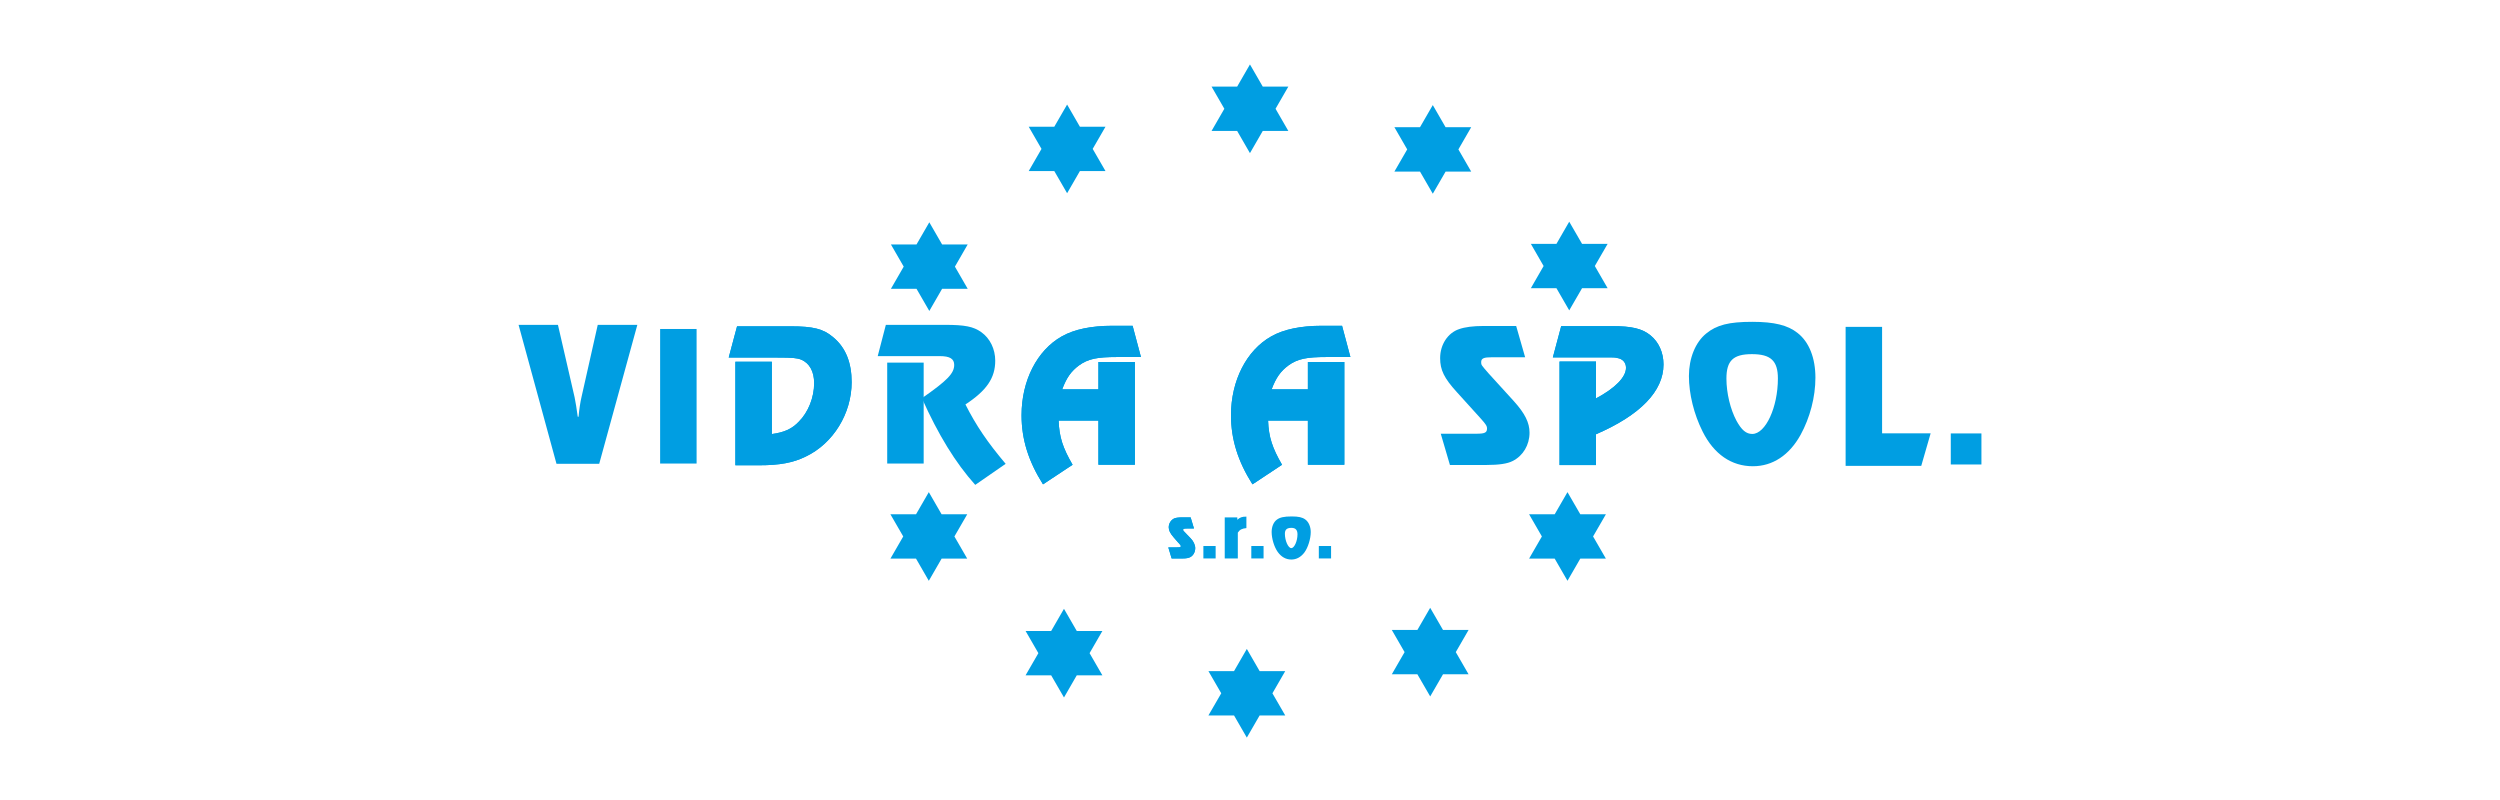 <?xml version="1.0" encoding="utf-8"?>
<!-- Generator: Adobe Illustrator 15.0.0, SVG Export Plug-In . SVG Version: 6.00 Build 0)  -->
<!DOCTYPE svg PUBLIC "-//W3C//DTD SVG 1.1//EN" "http://www.w3.org/Graphics/SVG/1.1/DTD/svg11.dtd">
<svg version="1.1" id="Vrstva_1" xmlns="http://www.w3.org/2000/svg" xmlns:xlink="http://www.w3.org/1999/xlink" x="0px" y="0px"
	 width="250px" height="80px" viewBox="0 -5 130 70" enable-background="new 0 0 130 60" xml:space="preserve">
<g>
	<rect x="13.386" y="23.786" fill="#009EE2" width="3.191" height="11.774"/>
	<rect x="33.256" y="26.729" fill="#009EE2" width="3.19" height="8.831"/>
	<path fill-rule="evenodd" clip-rule="evenodd" fill="#009EE2" d="M111.191,28.121c0,2.515-1.076,4.849-2.242,4.849
		c-0.53,0-0.931-0.328-1.389-1.166c-0.525-0.985-0.873-2.408-0.873-3.683c0-1.568,0.601-2.134,2.224-2.134
		C110.571,25.986,111.191,26.57,111.191,28.121 M114.474,28.047c0-1.714-0.547-3.117-1.55-3.903
		c-0.857-0.692-2.061-0.984-3.975-0.984c-2.042,0-3.118,0.273-4.029,1.021c-0.948,0.766-1.514,2.169-1.514,3.72
		c0,1.568,0.439,3.355,1.203,4.868c0.985,1.971,2.517,3.027,4.392,3.027c1.734,0,3.192-0.967,4.178-2.752
		C113.998,31.548,114.474,29.743,114.474,28.047"/>
	<path fill-rule="evenodd" clip-rule="evenodd" fill="#009EE2" d="M8.056,35.583H4.318L1,23.423h3.445l1.459,6.344
		c0.072,0.346,0.2,1.112,0.273,1.695h0.073c0.054-0.654,0.165-1.349,0.255-1.713l1.423-6.326h3.464L8.056,35.583z"/>
	<path fill-rule="evenodd" clip-rule="evenodd" fill="#009EE2" d="M24.767,23.552c2.024,0,2.898,0.218,3.773,0.965
		c1.077,0.894,1.605,2.207,1.605,3.921c0,2.734-1.605,5.361-4.012,6.508c-1.111,0.549-2.297,0.766-4.102,0.766h-2.061v-9.06h3.191
		v6.328c1.076-0.148,1.75-0.438,2.37-1.096c0.82-0.819,1.331-2.116,1.331-3.354c0-1.02-0.401-1.75-1.13-2.06
		c-0.365-0.146-0.766-0.183-2.06-0.183h-4.286l0.73-2.734"/>
	<path fill-rule="evenodd" clip-rule="evenodd" fill="#009EE2" d="M24.767,23.552c2.024,0,2.898,0.218,3.773,0.965
		c1.077,0.894,1.605,2.207,1.605,3.921c0,2.734-1.605,5.361-4.012,6.508c-1.111,0.549-2.297,0.766-4.102,0.766h-2.061v-9.06h3.191
		v6.328c1.076-0.148,1.75-0.438,2.37-1.096c0.82-0.819,1.331-2.116,1.331-3.354c0-1.02-0.401-1.75-1.13-2.06
		c-0.365-0.146-0.766-0.183-2.06-0.183h-4.286l0.73-2.734H24.767z"/>
	<polygon fill-rule="evenodd" clip-rule="evenodd" fill="#009EE2" points="120.308,32.915 124.556,32.915 123.735,35.761 
		117.117,35.761 117.117,23.598 120.308,23.598 	"/>
	<rect x="126.318" y="32.925" fill-rule="evenodd" clip-rule="evenodd" fill="#009EE2" width="2.682" height="2.717"/>
	<polygon fill-rule="evenodd" clip-rule="evenodd" fill="#009EE2" points="83.234,8.073 84.354,6.132 82.113,6.132 80.994,4.194 
		79.874,6.132 77.635,6.132 78.756,8.073 77.635,10.013 79.876,10.013 80.995,11.952 82.115,10.013 84.354,10.013 	"/>
	<polygon fill-rule="evenodd" clip-rule="evenodd" fill="#009EE2" points="95.172,18.277 96.293,16.337 94.054,16.337 
		92.932,14.398 91.814,16.337 89.574,16.337 90.692,18.277 89.574,20.218 91.814,20.218 92.933,22.157 94.054,20.218 96.293,20.218 
			"/>
	<polygon fill-rule="evenodd" clip-rule="evenodd" fill="#009EE2" points="95.019,41.94 96.141,39.999 93.9,39.999 92.78,38.062 
		91.661,39.999 89.42,39.999 90.54,41.94 89.42,43.88 91.661,43.88 92.78,45.819 93.9,43.88 96.141,43.88 	"/>
	<polygon fill-rule="evenodd" clip-rule="evenodd" fill="#009EE2" points="83.006,52.06 84.126,50.12 81.887,50.12 80.766,48.183 
		79.647,50.12 77.407,50.12 78.527,52.06 77.407,54.001 79.647,54.001 80.768,55.938 81.887,54.001 84.126,54.001 	"/>
	<polygon fill-rule="evenodd" clip-rule="evenodd" fill="#009EE2" points="63.603,53.722 61.362,53.722 62.484,55.663 
		61.362,57.601 63.603,57.601 64.722,59.54 65.843,57.601 68.083,57.601 66.962,55.663 68.083,53.722 65.843,53.722 64.722,51.782 	
		"/>
	<polygon fill-rule="evenodd" clip-rule="evenodd" fill="#009EE2" points="50.963,52.151 52.083,50.21 49.842,50.21 48.723,48.272 
		47.603,50.21 45.363,50.21 46.483,52.151 45.363,54.091 47.603,54.091 48.724,56.03 49.842,54.091 52.083,54.091 	"/>
	<polygon fill-rule="evenodd" clip-rule="evenodd" fill="#009EE2" points="40.257,43.88 38.015,43.88 36.896,45.821 35.777,43.88 
		33.537,43.88 34.658,41.94 33.537,40.001 35.777,40.001 36.896,38.062 38.015,40.001 40.257,40.001 39.136,41.94 	"/>
	<path fill-rule="evenodd" clip-rule="evenodd" fill="#009EE2" d="M59.36,41.64l-0.108-0.115c-0.081-0.074-0.103-0.102-0.103-0.152
		c0-0.117,0.029-0.125,0.416-0.133h0.532l-0.292-0.969h-0.729c-0.343,0-0.591,0.035-0.729,0.102
		c-0.277,0.146-0.459,0.443-0.459,0.766c0,0.262,0.124,0.518,0.416,0.859l0.387,0.447l0.095,0.1c0.116,0.125,0.16,0.184,0.16,0.234
		c0.007,0.102-0.044,0.117-0.387,0.117h-0.707l0.292,0.969h0.955c0.329,0,0.518-0.035,0.686-0.123
		c0.255-0.139,0.423-0.445,0.423-0.781c0-0.27-0.153-0.604-0.401-0.859"/>
	<path fill-rule="evenodd" clip-rule="evenodd" fill="#009EE2" d="M59.36,41.64l-0.108-0.115c-0.081-0.074-0.103-0.102-0.103-0.152
		c0-0.117,0.029-0.125,0.416-0.133h0.532l-0.292-0.969h-0.729c-0.343,0-0.591,0.035-0.729,0.102
		c-0.277,0.146-0.459,0.443-0.459,0.766c0,0.262,0.124,0.518,0.416,0.859l0.387,0.447l0.095,0.1c0.116,0.125,0.16,0.184,0.16,0.234
		c0.007,0.102-0.044,0.117-0.387,0.117h-0.707l0.292,0.969h0.955c0.329,0,0.518-0.035,0.686-0.123
		c0.255-0.139,0.423-0.445,0.423-0.781c0-0.27-0.153-0.604-0.401-0.859L59.36,41.64z"/>
	<rect x="60.921" y="42.776" fill-rule="evenodd" clip-rule="evenodd" fill="#009EE2" width="1.072" height="1.088"/>
	<path fill-rule="evenodd" clip-rule="evenodd" fill="#009EE2" d="M63.89,40.481c0.233-0.211,0.408-0.277,0.795-0.277v1.004
		c-0.394,0.039-0.576,0.135-0.751,0.396v2.262h-1.145v-3.596h1.101V40.481z"/>
	<rect x="65.115" y="42.776" fill-rule="evenodd" clip-rule="evenodd" fill="#009EE2" width="1.072" height="1.088"/>
	<rect x="71.022" y="42.776" fill-rule="evenodd" clip-rule="evenodd" fill="#009EE2" width="1.072" height="1.088"/>
	<polygon fill-rule="evenodd" clip-rule="evenodd" fill="#009EE2" points="64.996,0.638 63.876,2.578 61.636,2.578 62.755,4.517 
		61.636,6.458 63.876,6.458 64.996,8.399 66.116,6.458 68.355,6.458 67.235,4.517 68.355,2.578 66.116,2.578 	"/>
	<polygon fill-rule="evenodd" clip-rule="evenodd" fill="#009EE2" points="51.235,8.028 52.356,6.088 50.116,6.088 48.997,4.149 
		47.876,6.088 45.637,6.088 46.757,8.028 45.637,9.968 47.876,9.968 48.997,11.907 50.116,9.968 52.356,9.968 	"/>
	<polygon fill-rule="evenodd" clip-rule="evenodd" fill="#009EE2" points="39.18,18.33 40.299,16.389 38.059,16.389 36.94,14.451 
		35.82,16.389 33.58,16.389 34.7,18.33 33.58,20.27 35.82,20.27 36.94,22.209 38.059,20.27 40.299,20.27 	"/>
	<path fill-rule="evenodd" clip-rule="evenodd" fill="#009EE2" d="M38.296,23.424c1.75,0,2.498,0.146,3.191,0.638
		c0.766,0.546,1.221,1.477,1.221,2.499c0,1.512-0.747,2.607-2.607,3.828c0.93,1.841,1.933,3.32,3.519,5.195l-2.662,1.842
		c-1.732-1.932-3.227-4.373-4.667-7.583c2.225-1.551,2.826-2.171,2.826-2.917c0-0.529-0.383-0.766-1.258-0.766h-5.434l0.711-2.735
		H38.296z"/>
	<path fill-rule="evenodd" clip-rule="evenodd" fill="#009EE2" d="M70.063,31.802h-3.48c0.055,1.439,0.365,2.387,1.221,3.865
		l-2.588,1.713c-1.277-2.023-1.879-3.938-1.879-6.053c0-3.008,1.349-5.671,3.52-6.893c1.093-0.62,2.588-0.929,4.429-0.929h1.769
		l0.73,2.734h-2.078c-1.77,0-2.552,0.165-3.338,0.73c-0.691,0.51-1.093,1.076-1.478,2.097h3.173v-2.389h3.191v8.989h-3.191"/>
	<path fill-rule="evenodd" clip-rule="evenodd" fill="#009EE2" d="M70.063,31.802h-3.48c0.055,1.439,0.365,2.387,1.221,3.865
		l-2.588,1.713c-1.277-2.023-1.879-3.938-1.879-6.053c0-3.008,1.349-5.671,3.52-6.893c1.093-0.62,2.588-0.929,4.429-0.929h1.769
		l0.73,2.734h-2.078c-1.77,0-2.552,0.165-3.338,0.73c-0.691,0.51-1.093,1.076-1.478,2.097h3.173v-2.389h3.191v8.989h-3.191V31.802z"
		/>
	<path fill-rule="evenodd" clip-rule="evenodd" fill="#009EE2" d="M51.736,31.802h-3.481c0.054,1.439,0.365,2.387,1.222,3.865
		l-2.589,1.713c-1.277-2.023-1.878-3.938-1.878-6.053c0-3.008,1.349-5.671,3.519-6.893c1.094-0.62,2.589-0.929,4.431-0.929h1.768
		l0.73,2.734h-2.079c-1.769,0-2.553,0.165-3.336,0.73c-0.693,0.51-1.094,1.076-1.477,2.097h3.171v-2.389h3.191v8.989h-3.191"/>
	<path fill-rule="evenodd" clip-rule="evenodd" fill="#009EE2" d="M51.736,31.802h-3.481c0.054,1.439,0.365,2.387,1.222,3.865
		l-2.589,1.713c-1.277-2.023-1.878-3.938-1.878-6.053c0-3.008,1.349-5.671,3.519-6.893c1.094-0.62,2.589-0.929,4.431-0.929h1.768
		l0.73,2.734h-2.079c-1.769,0-2.553,0.165-3.336,0.73c-0.693,0.51-1.094,1.076-1.477,2.097h3.171v-2.389h3.191v8.989h-3.191V31.802z
		"/>
	<path fill-rule="evenodd" clip-rule="evenodd" fill="#009EE2" d="M89.074,26.259h-2.862c-0.767,0-0.985,0.091-0.985,0.438
		c0,0.237,0.021,0.254,0.641,0.966l2.223,2.443c0.968,1.075,1.368,1.877,1.368,2.754c0,1.074-0.565,2.023-1.478,2.479
		c-0.454,0.238-1.221,0.346-2.261,0.346h-3.227l-0.802-2.734h3.115c0.73,0,0.933-0.09,0.933-0.455c0-0.219-0.091-0.365-0.583-0.912
		l-2.062-2.278c-1.113-1.223-1.457-1.934-1.457-2.972c0-1.186,0.674-2.206,1.657-2.535c0.511-0.183,1.258-0.274,2.096-0.274h2.9
		L89.074,26.259z"/>
	<path fill-rule="evenodd" clip-rule="evenodd" fill="#009EE2" d="M96.697,23.535c1.696,0,2.625,0.219,3.337,0.802
		c0.729,0.583,1.148,1.513,1.148,2.553c0,2.333-2.022,4.43-5.907,6.108v2.697h-3.191v-9.06h3.191v3.227
		c1.677-0.894,2.625-1.86,2.625-2.681c0-0.455-0.291-0.784-0.765-0.856c-0.236-0.055-0.256-0.055-1.096-0.055h-4.539l0.729-2.734"/>
	<path fill-rule="evenodd" clip-rule="evenodd" fill="#009EE2" d="M96.697,23.535c1.696,0,2.625,0.219,3.337,0.802
		c0.729,0.583,1.148,1.513,1.148,2.553c0,2.333-2.022,4.43-5.907,6.108v2.697h-3.191v-9.06h3.191v3.227
		c1.677-0.894,2.625-1.86,2.625-2.681c0-0.455-0.291-0.784-0.765-0.856c-0.236-0.055-0.256-0.055-1.096-0.055h-4.539l0.729-2.734
		H96.697z"/>
	<path fill-rule="evenodd" clip-rule="evenodd" fill="#009EE2" d="M69.155,41.755c0,0.586-0.276,1.205-0.541,1.205
		c-0.27,0-0.561-0.654-0.561-1.254c0-0.363,0.167-0.518,0.577-0.518C68.986,41.188,69.155,41.372,69.155,41.755 M70.315,41.554
		c0-0.467-0.183-0.891-0.481-1.102c-0.255-0.189-0.591-0.264-1.184-0.264c-0.678,0-1.034,0.082-1.304,0.285
		c-0.284,0.211-0.452,0.613-0.452,1.072c0,0.582,0.218,1.307,0.531,1.75c0.315,0.439,0.717,0.664,1.195,0.664
		c0.439,0,0.834-0.211,1.14-0.619C70.074,42.917,70.315,42.151,70.315,41.554"/>
</g>
</svg>
